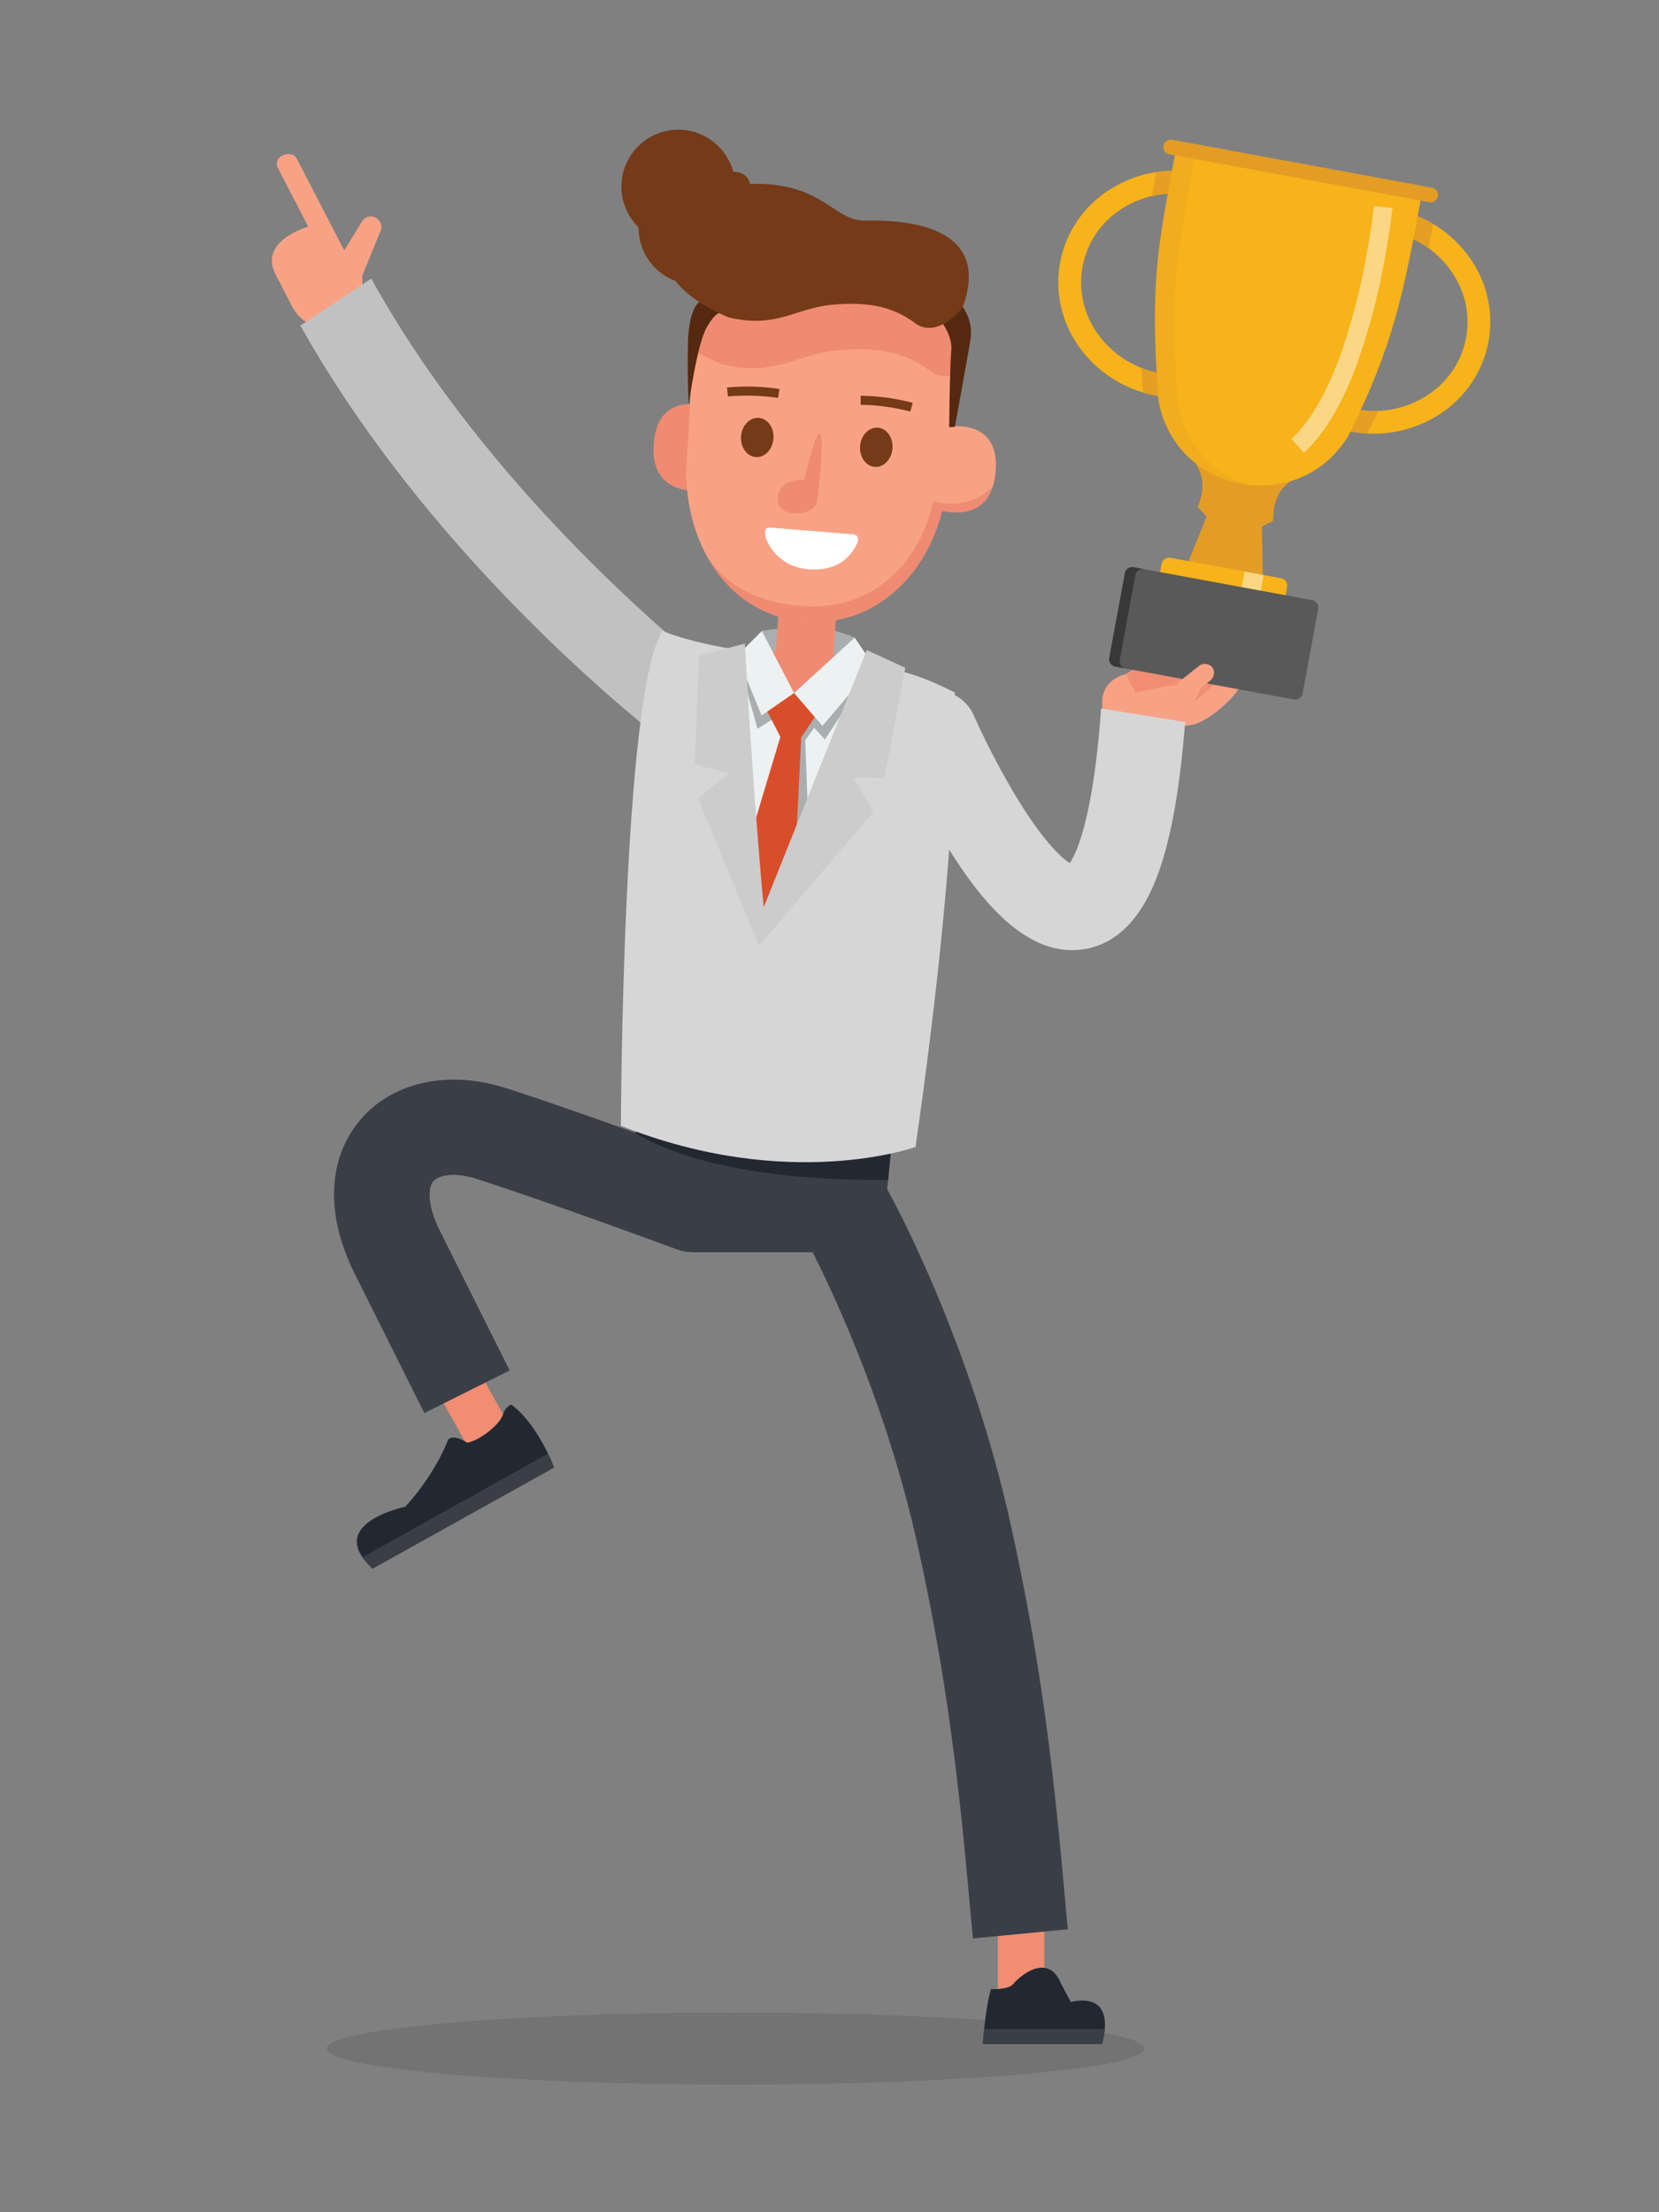 <svg xmlns="http://www.w3.org/2000/svg" id="Layer_1" data-name="Layer 1" viewBox="0 0 600 800"><rect x="0" y="0" width="600" height="800" fill="#808080" stroke="none"/><defs><style>.cls-1{fill:#010101;opacity:0.1;}.cls-2{fill:#f8a285;}.cls-3{fill:#f08d72;}.cls-4{fill:#222832;}.cls-5{fill:#3a3f47;}.cls-6{fill:#d7d6d6;}.cls-7{fill:#c2c1c1;}.cls-8{fill:#a9aeae;}.cls-9{fill:#ee8b72;}.cls-10{fill:#ecf1f1;}.cls-11{fill:#d84e2b;}.cls-12{fill:#ccc;}.cls-13{fill:#552910;}.cls-14{fill:#753a18;}.cls-15,.cls-20{fill:#fff;}.cls-16,.cls-19{fill:#e39d25;}.cls-17{fill:#f7b319;}.cls-18{fill:#e59f24;}.cls-19{opacity:0.3;}.cls-20{opacity:0.47;}.cls-21{fill:#595959;}.cls-22{fill:#383838;}</style></defs><ellipse class="cls-1" cx="266.03" cy="740.83" rx="147.9" ry="13.03"></ellipse><path class="cls-2" d="M106.48,84a32.87,32.87,0,0,1,5-2.05l-10.9-21.07A3.15,3.15,0,0,1,102,56.36l.11-.06c1.85-1,4.29-.75,5.24,1.1l15.08,29.14,1.54,3,.54,1L131,80a3.65,3.65,0,0,1,5.11-1.15l.07.09a3.77,3.77,0,0,1,1.17,5.2L131,99.76c-.14.22,1.88,12.69-7.54,17.56-6.39,3.31-14.31.29-17.89-6.64L99.68,99.25C96.1,92.33,100.09,87.35,106.48,84Z"></path><path class="cls-2" d="M398.61,254.7c.32,9.46,11,8.49,11,8.49s16.49.13,22.19-1.24,15.67-10.4,16.82-14.2c0,0,1.67-7.26,2.53-9.68,0,0,.16-2.91-4-2.32,0,0-.78-3.61-4-3.46a17.56,17.56,0,0,0-10.51-.25s-6.31,4.15-8.44,7.11c0,0-11.5.21-16.87,4.63C407.34,243.78,398.28,245.24,398.61,254.7Z"></path><path class="cls-3" d="M410.57,250.48S421,248,427.23,247.57c0,0,5.38-7.82,9.69-6.18a60,60,0,0,1-5,12.33s8.21-7,9.47-8.15,2.35-7,4.64-8.45c0,0-2.77-3.2-4.9-2.64,0,0-4.93-1.87-7.42-.76a74.7,74.7,0,0,0-8.59,6.23s-11.81-1.09-17.52,4.16C407.21,244.44,410.74,250.07,410.57,250.48Z"></path><rect class="cls-3" x="163.47" y="489.46" width="16.84" height="42.44" transform="translate(-226.8 148.2) rotate(-29.12)"></rect><path class="cls-4" d="M162.08,520.58s-4.12,11.78-15.49,24.29c0,0-29.65,6.07-11.84,22.36l65.63-36.56S194.63,515.17,185,508c0,0-2,.16-3.16,3.68s-8.2,9.15-12.8,10.07C169,521.78,164.24,518.41,162.08,520.58Z"></path><path class="cls-5" d="M198.22,525.7a52.57,52.57,0,0,1,2.16,5l-65.63,36.56a24.88,24.88,0,0,1-3.7-4.1Z"></path><rect class="cls-3" x="360.85" y="686.59" width="16.84" height="42.44"></rect><path class="cls-4" d="M355.46,739.13s.92-13.3,2.93-19.81c0,0,6.28.36,8.08-1.88s12.4-12,17.29-.05l3.52,6.62s16.61-5.09,11.3,15.12Z"></path><path class="cls-5" d="M398.58,739.13H355.46s.17-2.69.52-5.39h43.59A32,32,0,0,1,398.58,739.13Z"></path><path class="cls-6" d="M332.05,250.88a15.34,15.34,0,0,1,20.18,7.93,285,285,0,0,0,14.36,27.76c10.57,17.77,17.4,23.68,20.3,25.57,2.52-3.73,8.46-16.43,11.31-55.52,0-.14,0-.27.05-.41l30.36,4.89c-1.89,24.29-5.14,42.41-9.93,55.3-5.88,15.81-14.74,24.83-26.34,26.81-21.68,3.69-38.81-19.45-49.81-37.18a304.89,304.89,0,0,1-18.41-35A15.32,15.32,0,0,1,332.05,250.88Z"></path><path class="cls-7" d="M134.43,101l-.16-.26-25.62,17c49.67,88.65,131.5,150.47,135,153.07A15.33,15.33,0,1,0,262,246.27C261.19,245.66,180.83,185,134.43,101Z"></path><path class="cls-5" d="M130.53,404.73c11.55-13.43,31.41-17.8,51.84-11.41l.08,0c13.38,4.26,32.2,10.89,47.55,16.39l-.25-2.66h93.36l-2.24,23.07c.19.31.39.62.57,1,1.16,2.11,28.75,52.36,43.5,117.57C377.68,605,381.78,649.58,385.06,685.4q.58,6.33,1.15,12.29L351.87,701q-.57-6-1.16-12.46c-3.19-34.82-7.17-78.16-19.42-132.28-11.05-48.84-30.35-89.52-37.38-103.39H251.35c-.54,0-1.06,0-1.58-.07a17.12,17.12,0,0,1-5.12-1.05c-.47-.18-47.47-17.51-72.63-25.53-7.85-2.45-13.45-1.21-15.34,1s-2.1,8.58,2.16,17.37l25.5,51L153.48,511l-25.62-51.25C117.6,438.68,118.57,418.62,130.53,404.73Z"></path><path class="cls-4" d="M323.11,407.08l-1.91,19.6c-22,.25-65.32-1.42-91.19-16.78l-.26-2.82Z"></path><path class="cls-8" d="M275.53,228.18s20.1-4,33.57,2.41l.67,10.63-38.21-.94Z"></path><path class="cls-6" d="M224.57,407.12s.42-156.31,15-179c0,0,14.39,6.81,49.06,9.3,35.21,2.53,45,7.22,56.67,13,0,0,2.52,48-14.19,164.36C331.13,414.77,285.41,431.3,224.57,407.12Z"></path><path class="cls-9" d="M301.76,236.82l-.34,0,1.83-25.53-20.83-1.5-1.84,25.64L268.13,238s3.22,11.47,22.15,12.83c17.81,1.28,24.68-10.21,24.68-10.21Z"></path><polygon class="cls-10" points="264.08 237.31 275.48 334.67 317.77 241.16 287.19 250.61 264.08 237.31"></polygon><polygon class="cls-8" points="266.58 237.15 273.95 263.53 286.32 255.86 286.96 303.19 292.22 294.34 291.21 267.7 294.46 263.2 298.32 267.42 316 240.69 287.19 250.61 266.58 237.15"></polygon><polygon class="cls-11" points="276.75 255.79 282.23 266.49 270.25 306.32 274.95 332.67 287.6 310.58 289.77 266.69 295.5 258.1 287.19 250.61 276.75 255.79"></polygon><polygon class="cls-10" points="275.53 228.18 266.58 237.15 275.44 258.73 287.19 250.61 275.53 228.18"></polygon><polygon class="cls-10" points="309.1 230.59 316 240.69 297.43 262.51 287.19 250.61 309.1 230.59"></polygon><path class="cls-12" d="M269.4,232.73s2.75,51.92,6.81,95.34l37.27-93,13.94,6.44-7.58,39.84-11.25-.14,7.33,12.35L274.5,342l-22.06-53.36,11.09-9-12.24-3.22,1.49-39.24Z"></path><path class="cls-9" d="M259,148.16s-20.79-9.29-22.56,12.12,20.18,16.81,20.18,16.81Z"></path><path class="cls-2" d="M341.91,178.58c-4,27.09-24.32,48.37-51,46.17h0c-26.67-2.2-42.6-26.48-42.73-53.9L251,120.51c2.11-25.59,25-40.64,51.71-38.44h0c26.67,2.2,46.83,20.81,44.72,46.39Z"></path><path class="cls-9" d="M303.29,126.66c14.24-1.18,23.86.68,33,7.43,3.54,2.62,7.22,2.25,10.39.82l.71-6.45a39.8,39.8,0,0,0-14.59-34.71,94.56,94.56,0,0,0-16.24-.91c-8.6.21-13.32-6.35-23.35-10.82-22.44,1.65-40.4,16-42.25,38.49l-.33,5.88a71.17,71.17,0,0,0,10.81,5.46C280.65,136.36,288.31,127.9,303.29,126.66Z"></path><path class="cls-2" d="M339.82,154.83s22-5.76,20.26,15.66-22.65,13.27-22.65,13.27Z"></path><path class="cls-9" d="M341.31,182a21,21,0,0,1-3.74-.77c-5.14,22.53-21.59,39.22-46.19,38-23.17-1.15-32.81-13.21-36-18.67,7.14,13.38,19.36,22.87,35.56,24.21,24.62,2,43.86-15.95,49.78-40,5.23,1.11,15.09,1.64,18.36-9C353.26,182.19,345.74,182.51,341.31,182Z"></path><path class="cls-13" d="M345.35,154.37s5.17-28.54,5.72-32.09A16.08,16.08,0,0,0,348.16,111l-10.42,2s6.88,6.72,6.31,13.6-.76,27.88-.76,27.88Z"></path><path class="cls-13" d="M252.92,109.25s-3.82,2-4.11,14.85.27,22.33.27,22.33,3-22.06,6.55-28.11,4.84-5,4.84-5Z"></path><path class="cls-14" d="M313.23,79.8c-11.28.27-15.12-12.46-37.36-13.27-1.58-.06-3.1,0-4.56,0a5.6,5.6,0,0,0-6.11-4.33,20.57,20.57,0,1,0-34.25,20,20.56,20.56,0,0,0,13.37,19.41c6.29,8.24,19.42,13.22,19.42,13.22,17.23,4.05,24.11-3.54,37.56-4.66,12.78-1.06,21.43.62,29.65,6.68s17.2-5.7,17.2-5.7C358.33,83.33,331.35,79.37,313.23,79.8Z"></path><path class="cls-15" d="M278.53,190.81l30.28,2.5s3,.16.47,4.6c-1.59,2.8-5.76,8.57-16.23,8-12.42-.7-15.88-10.9-15.88-10.9S275.47,190.56,278.53,190.81Z"></path><path class="cls-15" d="M309.89,196.66c1.31-3.23-1.08-3.35-1.08-3.35l-30.28-2.5c-2.28-.19-1.91,2.23-1.58,3.49C282.65,196.29,294.38,199.15,309.89,196.66Z"></path><path class="cls-14" d="M279.72,158.68c-.32,3.92-3.2,6.88-6.43,6.61s-5.59-3.66-5.27-7.57,3.2-6.88,6.44-6.61S280.05,154.77,279.72,158.68Z"></path><path class="cls-14" d="M322.77,162.23c-.32,3.92-3.2,6.88-6.43,6.61s-5.59-3.66-5.27-7.57,3.2-6.88,6.44-6.61S323.1,158.32,322.77,162.23Z"></path><path class="cls-14" d="M263.28,143.38l-.36-3.25a78,78,0,0,1,19,.55l-.52,3.23A76.44,76.44,0,0,0,263.28,143.38Z"></path><path class="cls-14" d="M329.22,148.82l.89-3.15a78.17,78.17,0,0,0-18.84-2.56v3.27A76.86,76.86,0,0,1,329.22,148.82Z"></path><path class="cls-9" d="M290.79,173.59s-8.89-1.06-9.51,6.55,13.33,6.79,14.23,1.17S300.62,134,290.79,173.59Z"></path><path class="cls-16" d="M428.64,160l15.23,6.37,12.67,2.33,16.48-.51-8.2,7.5c-2.47,2.21-3.67,5.8-4.08,8.15-.12.67-.32,4.54-.32,4.54l-2.25,1.1-1.78.87c.07,7.47.44,15,.23,22.43a142.58,142.58,0,0,1-28.39-5.24c2.44-7,5.45-13.85,8.17-20.78l-3.19-3.4s1.13-3.24,1.33-4.34c.46-2.35.62-6.14-.91-9.08Z"></path><path class="cls-17" d="M418.15,143.05h0a43.75,43.75,0,0,1-27.58-17.21h0A39.94,39.94,0,0,1,383.4,95h0a39.93,39.93,0,0,1,17.69-26.27h0A43.8,43.8,0,0,1,433,62.47h0a43.83,43.83,0,0,1,27.59,17.22h0a40,40,0,0,1,7.16,30.85h0a40,40,0,0,1-17.69,26.26h0a43.81,43.81,0,0,1-31.91,6.25Zm35.78-58.52a35.57,35.57,0,0,0-22.42-14h0a35.55,35.55,0,0,0-25.93,5.05h0A31.69,31.69,0,0,0,391.5,96.48h0A31.66,31.66,0,0,0,397.22,121h0a35.57,35.57,0,0,0,22.42,14h0a35.53,35.53,0,0,0,25.92-5h0A31.67,31.67,0,0,0,459.65,109h0a31.7,31.7,0,0,0-5.72-24.51Z"></path><path class="cls-18" d="M419.64,135a35.53,35.53,0,0,0,25.92-5,31.45,31.45,0,0,0,8.37-45.37,35.57,35.57,0,0,0-22.42-14,36.3,36.3,0,0,0-14.93.35c.5-2.76,1-5.64,1.59-8.69a44.86,44.86,0,0,1,14.83.24,43.83,43.83,0,0,1,27.59,17.22,39.68,39.68,0,0,1-10.53,57.11,43.81,43.81,0,0,1-31.91,6.25h0a45.89,45.89,0,0,1-4.76-1.15q-.33-4.68-.56-8.89A36.75,36.75,0,0,0,419.64,135Z"></path><path class="cls-17" d="M520.64,149.81a43.79,43.79,0,0,1-31.91,6.25h0a43.83,43.83,0,0,1-27.58-17.21h0A40,40,0,0,1,454,108h0a40,40,0,0,1,17.69-26.27h0a43.76,43.76,0,0,1,31.91-6.24h0A43.75,43.75,0,0,1,531.17,92.7h0a39.92,39.92,0,0,1,7.16,30.85h0a39.93,39.93,0,0,1-17.69,26.26Zm3.87-52.27a35.54,35.54,0,0,0-22.42-14h0a35.54,35.54,0,0,0-25.92,5h0a31.67,31.67,0,0,0-14.09,20.86h0A31.7,31.7,0,0,0,467.8,134h0a35.6,35.6,0,0,0,22.42,14h0a35.6,35.6,0,0,0,25.93-5h0a31.72,31.72,0,0,0,14.09-20.87h0a31.67,31.67,0,0,0-5.73-24.51Z"></path><path class="cls-18" d="M461.15,138.85a39.68,39.68,0,0,1,10.52-57.12,43.76,43.76,0,0,1,31.91-6.24A44.46,44.46,0,0,1,518.32,81q-.84,4.53-1.66,8.73a36.24,36.24,0,0,0-14.57-6.17,35.54,35.54,0,0,0-25.92,5A31.45,31.45,0,0,0,467.8,134a35.6,35.6,0,0,0,22.42,14,36.61,36.61,0,0,0,8.23.57q-1.8,4-3.88,8.2a45.23,45.23,0,0,1-5.84-.67A43.83,43.83,0,0,1,461.15,138.85Z"></path><path class="cls-17" d="M419,144.88c6.13,33.85,50.9,42.1,68.7,12.66,16.59-33.44,19.92-51.72,26.31-86.38L425.17,54.79C418.78,89.45,415.79,101.93,419,144.88Z"></path><path class="cls-19" d="M425.17,54.79l7.09,1.31c-6.39,34.66-9.38,47.14-6.22,90.08a36.58,36.58,0,0,0,26.47,29.23c-15.57-1.39-30.24-12.2-33.56-30.53C415.79,101.93,418.78,89.45,425.17,54.79Z"></path><path class="cls-17" d="M419.37,208a2.72,2.72,0,0,0,2.19,3.17l40,7.38a2.74,2.74,0,0,0,3.18-2.19l.75-4.09a2.73,2.73,0,0,0-2.19-3.18l-40-7.37a2.73,2.73,0,0,0-3.18,2.18Z"></path><rect class="cls-20" x="447.87" y="208.49" width="9.61" height="7.05" transform="translate(162.1 618.76) rotate(-79.55)"></rect><path class="cls-21" d="M401.16,237.87a2.73,2.73,0,0,0,2.18,3.18l64.6,11.9a2.71,2.71,0,0,0,3.17-2.18l5.64-30.57a2.72,2.72,0,0,0-2.19-3.17L410,205.12a2.72,2.72,0,0,0-3.17,2.19Z"></path><path class="cls-22" d="M410,205.12l3.78.7a2.73,2.73,0,0,0-3.17,2.19l-5.63,30.56a2.71,2.71,0,0,0,2.18,3.17l-3.78-.69a2.73,2.73,0,0,1-2.18-3.18l5.63-30.56A2.72,2.72,0,0,1,410,205.12Z"></path><path class="cls-16" d="M420.79,52.68a2.68,2.68,0,0,0,2.14,3.11l94,17.33a2.66,2.66,0,0,0,3.1-2.14h0a2.66,2.66,0,0,0-2.13-3.11l-94-17.33a2.68,2.68,0,0,0-3.11,2.14Z"></path><path class="cls-20" d="M491.17,130.48a240.14,240.14,0,0,0,9.64-36.9h0c2-10.8,2.77-18.3,2.77-18.37h0l-6.69-.69s-.18,1.79-.62,4.94h0c-.43,3.15-1.1,7.62-2.07,12.9h0a234.14,234.14,0,0,1-9.36,35.84h0c-4.45,12.38-10.45,23.85-17.78,30.52h0l4.54,5c8.7-8,14.89-20.3,19.57-33.2Z"></path><path class="cls-2" d="M426.82,246.24a3.63,3.63,0,0,0-.9,5h0a3.62,3.62,0,0,0,5.1.22l6.49-5.19a3.62,3.62,0,0,0,.9-5h0a3.61,3.61,0,0,0-5.09-.22Z"></path></svg>